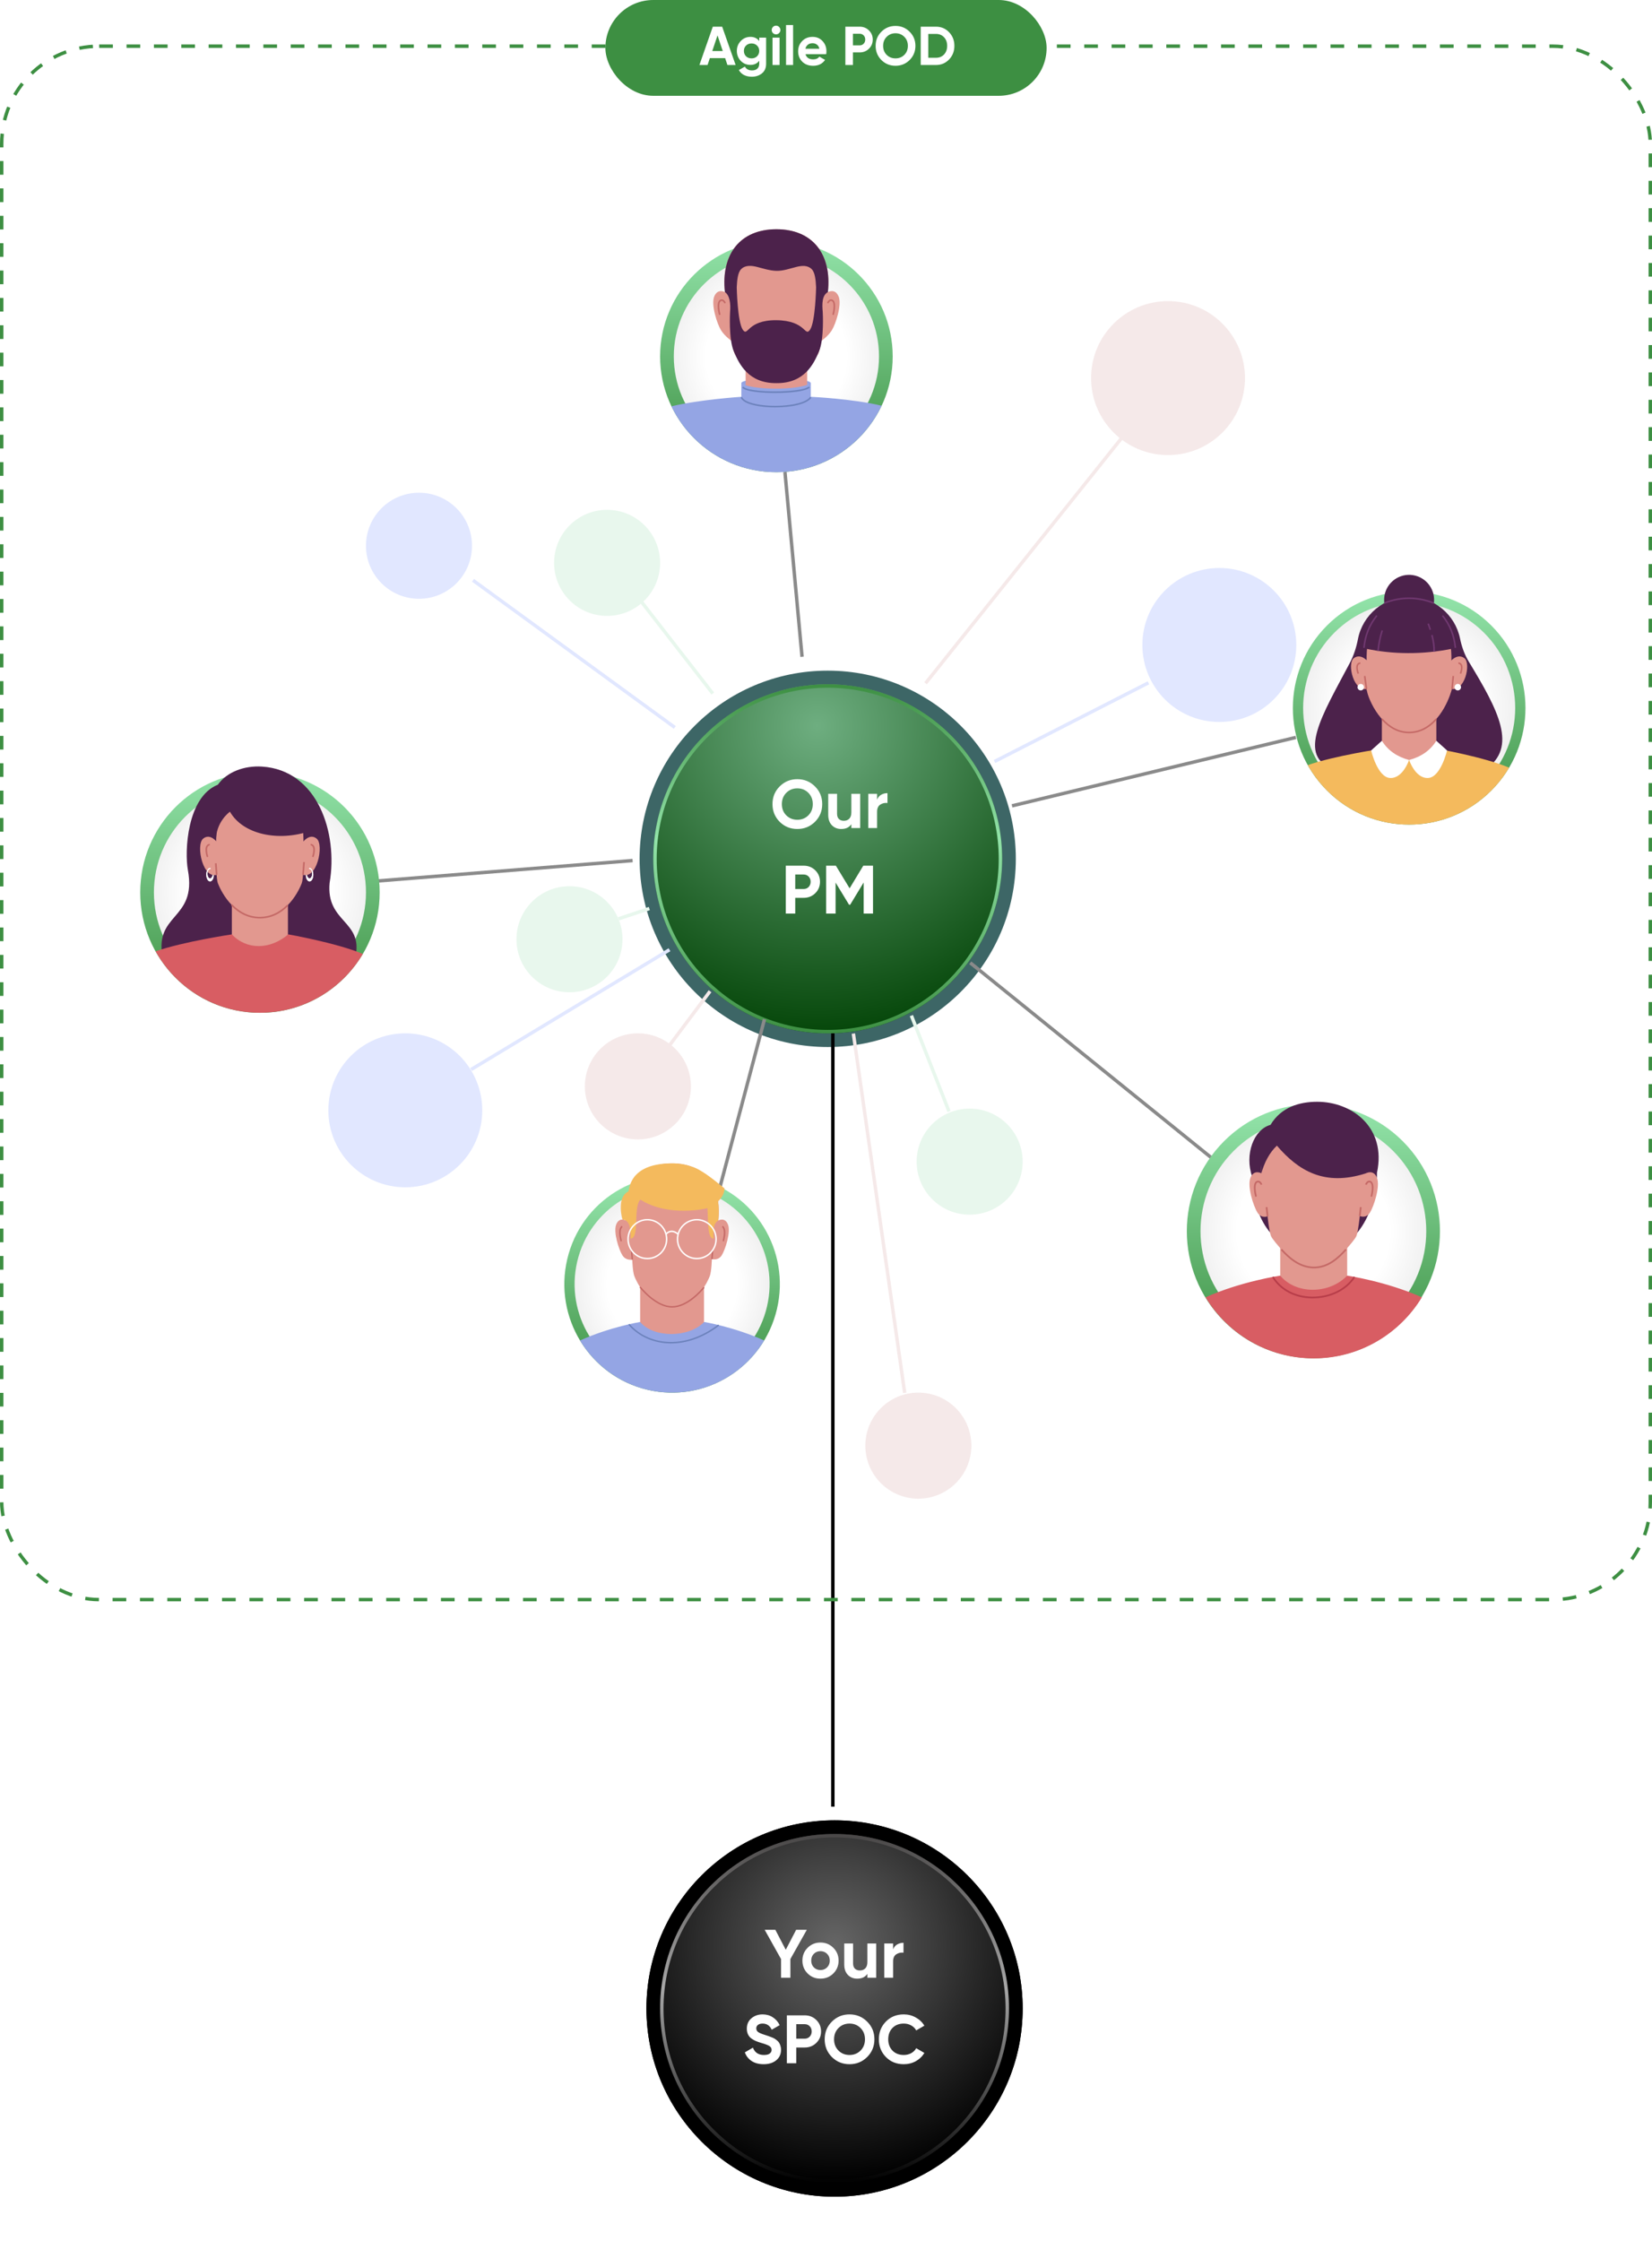 <svg width="483" height="655" viewBox="0 0 483 655" fill="none" xmlns="http://www.w3.org/2000/svg">
<g filter="url(#filter0_d_19_3)">
<circle cx="242" cy="247" r="55" fill="#3D6666"/>
</g>
<g filter="url(#filter1_d_19_3)">
<circle cx="242" cy="247" r="51" fill="url(#paint0_radial_19_3)"/>
<circle cx="242" cy="247" r="50.5" stroke="url(#paint1_linear_19_3)"/>
</g>
<circle cx="341.5" cy="110.5" r="22.5" fill="#BB6E6E" fill-opacity="0.15"/>
<circle cx="356.5" cy="188.5" r="22.5" fill="#E1E7FF"/>
<circle cx="283.5" cy="339.5" r="15.5" fill="#E8F7ED"/>
<circle cx="268.5" cy="422.5" r="15.5" fill="#BB6E6E" fill-opacity="0.15"/>
<circle cx="186.5" cy="317.5" r="15.5" fill="#BB6E6E" fill-opacity="0.15"/>
<circle cx="166.5" cy="274.5" r="15.5" fill="#68C98A" fill-opacity="0.15"/>
<circle cx="122.5" cy="159.5" r="15.5" fill="#E1E7FF"/>
<circle cx="177.5" cy="164.5" r="15.5" fill="#68C98A" fill-opacity="0.15"/>
<circle cx="118.5" cy="324.5" r="22.5" fill="#E1E7FF"/>
<path d="M238.275 240.18C236.862 241.58 235.142 242.28 233.115 242.28C231.089 242.28 229.369 241.58 227.955 240.18C226.555 238.767 225.855 237.04 225.855 235C225.855 232.96 226.555 231.24 227.955 229.84C229.369 228.427 231.089 227.72 233.115 227.72C235.142 227.72 236.862 228.427 238.275 229.84C239.689 231.24 240.395 232.96 240.395 235C240.395 237.04 239.689 238.767 238.275 240.18ZM229.895 238.3C230.762 239.153 231.835 239.58 233.115 239.58C234.395 239.58 235.469 239.153 236.335 238.3C237.202 237.433 237.635 236.333 237.635 235C237.635 233.667 237.202 232.567 236.335 231.7C235.469 230.833 234.395 230.4 233.115 230.4C231.835 230.4 230.762 230.833 229.895 231.7C229.029 232.567 228.595 233.667 228.595 235C228.595 236.333 229.029 237.433 229.895 238.3ZM248.913 232H251.493V242H248.913V240.88C248.286 241.813 247.293 242.28 245.933 242.28C244.839 242.28 243.933 241.913 243.213 241.18C242.506 240.447 242.153 239.433 242.153 238.14V232H244.733V237.82C244.733 238.487 244.913 239 245.273 239.36C245.633 239.707 246.113 239.88 246.713 239.88C247.379 239.88 247.913 239.673 248.313 239.26C248.713 238.847 248.913 238.227 248.913 237.4V232ZM256.436 233.72C256.676 233.08 257.069 232.6 257.616 232.28C258.176 231.96 258.796 231.8 259.476 231.8V234.68C258.689 234.587 257.982 234.747 257.356 235.16C256.742 235.573 256.436 236.26 256.436 237.22V242H253.856V232H256.436V233.72ZM234.967 253C236.314 253 237.447 253.453 238.367 254.36C239.287 255.267 239.747 256.38 239.747 257.7C239.747 259.02 239.287 260.133 238.367 261.04C237.447 261.947 236.314 262.4 234.967 262.4H232.507V267H229.747V253H234.967ZM234.967 259.82C235.554 259.82 236.041 259.62 236.427 259.22C236.814 258.807 237.007 258.3 237.007 257.7C237.007 257.087 236.814 256.58 236.427 256.18C236.041 255.78 235.554 255.58 234.967 255.58H232.507V259.82H234.967ZM255.244 253V267H252.504V257.92L248.564 264.42H248.244L244.304 257.94V267H241.544V253H244.384L248.404 259.62L252.404 253H255.244Z" fill="white"/>
<g filter="url(#filter2_d_19_3)">
<circle cx="244" cy="583" r="55" fill="black"/>
<circle cx="244" cy="583" r="54.5" stroke="black"/>
</g>
<g filter="url(#filter3_d_19_3)">
<circle cx="244" cy="583" r="51" fill="url(#paint2_radial_19_3)"/>
<circle cx="244" cy="583" r="50.5" stroke="url(#paint3_linear_19_3)"/>
</g>
<path d="M235.892 564L231.092 572.54V578H228.352V572.54L223.572 564H226.692L229.732 569.84L232.772 564H235.892ZM243.641 576.76C242.615 577.773 241.361 578.28 239.881 578.28C238.401 578.28 237.148 577.773 236.121 576.76C235.108 575.733 234.601 574.48 234.601 573C234.601 571.52 235.108 570.273 236.121 569.26C237.148 568.233 238.401 567.72 239.881 567.72C241.361 567.72 242.615 568.233 243.641 569.26C244.668 570.273 245.181 571.52 245.181 573C245.181 574.48 244.668 575.733 243.641 576.76ZM237.941 574.98C238.461 575.5 239.108 575.76 239.881 575.76C240.655 575.76 241.301 575.5 241.821 574.98C242.341 574.46 242.601 573.8 242.601 573C242.601 572.2 242.341 571.54 241.821 571.02C241.301 570.5 240.655 570.24 239.881 570.24C239.108 570.24 238.461 570.5 237.941 571.02C237.435 571.54 237.181 572.2 237.181 573C237.181 573.8 237.435 574.46 237.941 574.98ZM253.596 568H256.176V578H253.596V576.88C252.97 577.813 251.976 578.28 250.616 578.28C249.523 578.28 248.616 577.913 247.896 577.18C247.19 576.447 246.836 575.433 246.836 574.14V568H249.416V573.82C249.416 574.487 249.596 575 249.956 575.36C250.316 575.707 250.796 575.88 251.396 575.88C252.063 575.88 252.596 575.673 252.996 575.26C253.396 574.847 253.596 574.227 253.596 573.4V568ZM261.119 569.72C261.359 569.08 261.753 568.6 262.299 568.28C262.859 567.96 263.479 567.8 264.159 567.8V570.68C263.373 570.587 262.666 570.747 262.039 571.16C261.426 571.573 261.119 572.26 261.119 573.22V578H258.539V568H261.119V569.72ZM223.273 603.28C221.887 603.28 220.72 602.973 219.773 602.36C218.827 601.733 218.16 600.887 217.773 599.82L220.133 598.44C220.68 599.867 221.753 600.58 223.353 600.58C224.127 600.58 224.693 600.44 225.053 600.16C225.413 599.88 225.593 599.527 225.593 599.1C225.593 598.607 225.373 598.227 224.933 597.96C224.493 597.68 223.707 597.38 222.573 597.06C221.947 596.873 221.413 596.687 220.973 596.5C220.547 596.313 220.113 596.067 219.673 595.76C219.247 595.44 218.92 595.04 218.693 594.56C218.467 594.08 218.353 593.52 218.353 592.88C218.353 591.613 218.8 590.607 219.693 589.86C220.6 589.1 221.687 588.72 222.953 588.72C224.087 588.72 225.08 589 225.933 589.56C226.8 590.107 227.473 590.873 227.953 591.86L225.633 593.2C225.073 592 224.18 591.4 222.953 591.4C222.38 591.4 221.927 591.533 221.593 591.8C221.273 592.053 221.113 592.387 221.113 592.8C221.113 593.24 221.293 593.6 221.653 593.88C222.027 594.147 222.733 594.44 223.773 594.76C224.2 594.893 224.52 595 224.733 595.08C224.96 595.147 225.26 595.26 225.633 595.42C226.02 595.567 226.313 595.707 226.513 595.84C226.727 595.973 226.967 596.153 227.233 596.38C227.5 596.607 227.7 596.84 227.833 597.08C227.98 597.32 228.1 597.613 228.193 597.96C228.3 598.293 228.353 598.66 228.353 599.06C228.353 600.353 227.88 601.38 226.933 602.14C226 602.9 224.78 603.28 223.273 603.28ZM235.276 589C236.623 589 237.756 589.453 238.676 590.36C239.596 591.267 240.056 592.38 240.056 593.7C240.056 595.02 239.596 596.133 238.676 597.04C237.756 597.947 236.623 598.4 235.276 598.4H232.816V603H230.056V589H235.276ZM235.276 595.82C235.863 595.82 236.349 595.62 236.736 595.22C237.123 594.807 237.316 594.3 237.316 593.7C237.316 593.087 237.123 592.58 236.736 592.18C236.349 591.78 235.863 591.58 235.276 591.58H232.816V595.82H235.276ZM253.535 601.18C252.122 602.58 250.402 603.28 248.375 603.28C246.348 603.28 244.628 602.58 243.215 601.18C241.815 599.767 241.115 598.04 241.115 596C241.115 593.96 241.815 592.24 243.215 590.84C244.628 589.427 246.348 588.72 248.375 588.72C250.402 588.72 252.122 589.427 253.535 590.84C254.948 592.24 255.655 593.96 255.655 596C255.655 598.04 254.948 599.767 253.535 601.18ZM245.155 599.3C246.022 600.153 247.095 600.58 248.375 600.58C249.655 600.58 250.728 600.153 251.595 599.3C252.462 598.433 252.895 597.333 252.895 596C252.895 594.667 252.462 593.567 251.595 592.7C250.728 591.833 249.655 591.4 248.375 591.4C247.095 591.4 246.022 591.833 245.155 592.7C244.288 593.567 243.855 594.667 243.855 596C243.855 597.333 244.288 598.433 245.155 599.3ZM264.235 603.28C262.128 603.28 260.388 602.58 259.015 601.18C257.642 599.78 256.955 598.053 256.955 596C256.955 593.933 257.642 592.207 259.015 590.82C260.388 589.42 262.128 588.72 264.235 588.72C265.502 588.72 266.668 589.02 267.735 589.62C268.815 590.207 269.655 591.007 270.255 592.02L267.875 593.4C267.528 592.773 267.035 592.287 266.395 591.94C265.755 591.58 265.035 591.4 264.235 591.4C262.875 591.4 261.775 591.827 260.935 592.68C260.108 593.533 259.695 594.64 259.695 596C259.695 597.347 260.108 598.447 260.935 599.3C261.775 600.153 262.875 600.58 264.235 600.58C265.035 600.58 265.755 600.407 266.395 600.06C267.048 599.7 267.542 599.213 267.875 598.6L270.255 599.98C269.655 600.993 268.822 601.8 267.755 602.4C266.688 602.987 265.515 603.28 264.235 603.28Z" fill="white"/>
<line x1="270.61" y1="199.688" x2="330.61" y2="124.688" stroke="#F5E9E9"/>
<line x1="290.772" y1="222.555" x2="335.772" y2="199.555" stroke="#E1E7FF"/>
<line x1="266.465" y1="296.817" x2="277.465" y2="324.817" stroke="#E8F7ED"/>
<line x1="264.505" y1="407.071" x2="249.505" y2="302.071" stroke="#F5E9E9"/>
<line x1="195.6" y1="305.7" x2="207.6" y2="289.7" stroke="#F5E9E9"/>
<line x1="137.742" y1="312.572" x2="195.742" y2="277.572" stroke="#E1E7FF"/>
<line x1="180.842" y1="268.526" x2="189.842" y2="265.526" stroke="#E8F7ED"/>
<line x1="187.395" y1="175.693" x2="208.395" y2="202.693" stroke="#E8F7ED"/>
<line x1="138.294" y1="169.596" x2="197.294" y2="212.596" stroke="#E1E7FF"/>
<line x1="356.686" y1="340.389" x2="283.686" y2="281.389" stroke="#8A8A8A"/>
<line x1="295.883" y1="235.514" x2="378.883" y2="215.514" stroke="#8A8A8A"/>
<line x1="210.517" y1="346.872" x2="223.517" y2="297.872" stroke="#8A8A8A"/>
<line x1="109.96" y1="257.502" x2="184.96" y2="251.502" stroke="#8A8A8A"/>
<line x1="229.498" y1="137.954" x2="234.498" y2="191.954" stroke="#8A8A8A"/>
<g clip-path="url(#clip0_19_3)">
<path d="M359.248 334.979C372.918 321.258 395.081 321.258 408.751 334.978C422.421 348.699 422.421 370.945 408.751 384.665C395.081 398.386 372.918 398.385 359.248 384.665C345.579 370.944 345.579 348.699 359.248 334.979Z" fill="url(#paint4_radial_19_3)" stroke="url(#paint5_linear_19_3)" stroke-width="4"/>
<path d="M393.877 354.973H374.303V377.167H393.877V354.973Z" fill="#E2988F"/>
<path d="M415.711 379.15C405.264 374.473 393.877 372.816 393.877 372.816C388.653 378.285 378.916 378.358 374.303 372.816C374.303 372.816 362.915 374.473 352.469 379.15C358.965 389.848 370.697 397 384.093 397C397.489 397 409.222 389.855 415.717 379.15H415.711Z" fill="#D85D63"/>
<path d="M383.815 379.463C383.756 379.463 383.689 379.463 383.63 379.463C378.572 379.41 374.31 377.174 371.924 373.322L372.348 373.056C374.635 376.755 378.751 378.904 383.636 378.957C383.696 378.957 383.756 378.957 383.815 378.957C388.853 378.957 393.433 376.702 395.8 373.049L396.217 373.322C393.758 377.114 389.019 379.456 383.815 379.456V379.463Z" fill="#B73D49"/>
<path d="M402.599 342.738C402.599 352.997 396.985 366.323 384.563 366.07C371.2 366.07 366.123 354.241 366.123 343.982C363.783 337.315 366.594 330.077 371.465 328.746C374.508 323.643 379.797 322 385.113 322C395.334 322 405.423 329.545 402.593 342.738H402.599Z" fill="#4C224B"/>
<path d="M402.573 344.168C401.533 341.673 399.405 342.897 399.405 342.897C399.849 333.111 394.878 326.318 384.093 326.318C373.309 326.318 368.397 334.468 368.782 342.897C368.782 342.897 366.654 341.673 365.613 344.168C364.572 346.663 366.475 352.524 367.648 354.387C368.828 356.25 370.604 355.465 370.604 355.465C370.604 355.465 371.042 359.75 371.585 361.2C372.129 362.65 378.28 369.337 380.09 370.355C382.463 371.758 385.956 371.758 388.09 370.355C389.9 369.33 396.051 362.65 396.595 361.2C397.138 359.75 397.562 355.385 397.562 355.385C397.562 355.385 399.352 356.25 400.532 354.387C401.705 352.524 403.607 346.67 402.567 344.168H402.573Z" fill="#E2988F"/>
<path d="M384.179 370.687C379.785 370.687 376.53 367.634 374.469 365.332L374.84 364.999C376.842 367.228 379.984 370.188 384.179 370.188C388.143 370.188 391.033 367.567 393.34 364.999L393.711 365.332C391.332 367.98 388.342 370.687 384.186 370.687H384.179Z" fill="#C46966"/>
<path d="M370.553 352.761L370.059 352.816L370.358 355.494L370.852 355.438L370.553 352.761Z" fill="#C46966"/>
<path d="M397.598 352.766L397.326 355.366L397.821 355.418L398.092 352.818L397.598 352.766Z" fill="#C46966"/>
<path d="M366.991 349.79C366.892 349.424 366.043 346.164 367.216 345.266C367.607 345.013 367.926 345.033 368.131 345.099C368.728 345.292 369.026 346.038 369.059 346.124L368.595 346.304C368.529 346.137 368.29 345.678 367.972 345.578C367.826 345.532 367.674 345.565 367.501 345.678C366.832 346.191 367.124 348.393 367.468 349.663L366.991 349.796V349.79Z" fill="#C46966"/>
<path d="M401.187 349.79L400.71 349.657C401.055 348.393 401.346 346.184 400.664 345.665C400.504 345.565 400.352 345.532 400.206 345.579C399.888 345.678 399.649 346.137 399.583 346.304L399.119 346.124C399.152 346.038 399.451 345.299 400.047 345.1C400.246 345.033 400.571 345.006 400.942 345.253C402.128 346.157 401.28 349.417 401.181 349.783L401.187 349.79Z" fill="#C46966"/>
<path d="M368.781 342.897C369.703 339.704 371.114 336.923 373.328 334.82C379.552 342.099 387.222 346.843 399.405 342.897L400.346 339.797C400.346 339.797 398.874 333.224 398.874 332.984C398.874 332.745 394.056 328.241 394.056 328.241L387.785 325.659H381.329L376.185 327.116L371.645 330.968L368.781 336.743V342.897Z" fill="#4C224B"/>
</g>
<g clip-path="url(#clip1_19_3)">
<path d="M389.019 183.895C401.712 171.175 422.291 171.176 434.983 183.896C447.676 196.616 447.676 217.239 434.983 229.959C422.291 242.679 401.712 242.679 389.019 229.959C376.327 217.239 376.327 196.615 389.019 183.895Z" fill="url(#paint6_radial_19_3)" stroke="url(#paint7_linear_19_3)" stroke-width="3"/>
<path d="M434.244 224.916C443.843 218.39 438.118 207.684 429.42 193.345C428.165 191.276 427.361 188.974 426.874 186.6C425.454 179.653 419.321 174.422 411.969 174.422C404.617 174.422 398.38 179.733 397.028 186.771C396.559 189.218 395.785 191.599 394.622 193.803C386.624 208.965 378.797 221.186 390.224 224.922H434.25L434.244 224.916Z" fill="#4C224B"/>
<path d="M419.949 202.44H404.021V222.804H419.949V202.44Z" fill="#E2988F"/>
<path d="M441.219 224.348C433.721 221.192 420.046 218.812 420.046 218.812C414.796 223.243 408.157 223.213 404.027 218.812C404.027 218.812 390.176 220.869 382.361 223.609C387.947 233.553 398.362 240.408 410.429 240.958C410.971 240.976 411.507 240.994 412.055 240.994C424.462 240.976 435.304 234.298 441.225 224.342L441.219 224.348Z" fill="#F4BA5D"/>
<path d="M404.022 216.498L400.885 219.318C400.885 219.318 402.718 227.229 406.458 227.375C410.198 227.522 411.97 222.114 411.97 222.114C408.395 221.155 405.751 219.281 404.028 216.492L404.022 216.498Z" fill="white"/>
<path d="M419.943 216.498L423.08 219.318C423.08 219.318 421.246 227.229 417.507 227.375C413.767 227.522 411.994 222.114 411.994 222.114C415.57 221.155 418.213 219.281 419.937 216.492L419.943 216.498Z" fill="white"/>
<path d="M419.2 176.501C419.847 172.508 417.141 168.745 413.157 168.097C409.172 167.449 405.418 170.161 404.771 174.154C404.124 178.147 406.83 181.91 410.814 182.558C414.799 183.206 418.553 180.494 419.2 176.501Z" fill="#4C224B"/>
<path d="M411.964 177.785C401.694 177.797 399.361 185.501 399.574 193.259C399.574 198.851 399.179 200.664 399.696 202.049C399.983 204.021 403.978 214.075 411.957 214.075C419.937 214.075 423.591 204.552 424.298 202.049C424.816 200.664 424.347 198.851 424.347 193.259C424.56 185.501 422.227 177.797 411.957 177.785H411.964Z" fill="#E2988F"/>
<path d="M411.965 214.3C408.974 214.3 406.245 212.945 403.852 210.272L404.193 209.966C406.495 212.536 409.114 213.842 411.965 213.842C414.815 213.842 417.514 212.542 419.78 209.979L420.121 210.284C417.763 212.951 415.022 214.3 411.965 214.3Z" fill="#C46966"/>
<path d="M400.026 193.442C400.026 193.442 397.961 190.775 395.841 192.338C393.722 193.9 395.787 202.757 400.026 201.201C404.265 199.638 400.026 193.449 400.026 193.449V193.442Z" fill="#E2988F"/>
<path d="M423.939 193.442C423.939 193.442 426.004 190.775 428.123 192.338C430.243 193.9 428.178 202.757 423.939 201.201C419.699 199.638 423.939 193.449 423.939 193.449V193.442Z" fill="#E2988F"/>
<path d="M399.228 197.539L398.775 197.602L399.305 201.411L399.758 201.348L399.228 197.539Z" fill="#C46966"/>
<path d="M424.664 197.544L424.311 201.355L424.765 201.397L425.119 197.586L424.664 197.544Z" fill="#C46966"/>
<path d="M396.9 196.934C396.431 195.567 396.407 194.584 396.827 194.029C397.187 193.552 397.723 193.583 397.741 193.583L397.717 194.041C397.717 194.041 397.394 194.035 397.181 194.315C396.961 194.615 396.809 195.28 397.327 196.788L396.894 196.934H396.9Z" fill="#C46966"/>
<path d="M427.235 196.934L426.803 196.787C427.321 195.274 427.162 194.602 426.943 194.309C426.736 194.034 426.419 194.041 426.413 194.041L426.389 193.583C426.389 193.583 426.949 193.558 427.302 194.028C427.723 194.584 427.698 195.56 427.229 196.934H427.235Z" fill="#C46966"/>
<path d="M427.162 200.834C427.162 201.359 426.735 201.78 426.218 201.78C425.7 201.78 425.273 201.353 425.273 200.834C425.273 200.315 425.7 199.888 426.218 199.888C426.735 199.888 427.162 200.315 427.162 200.834Z" fill="white"/>
<path d="M398.789 200.834C398.789 201.359 398.362 201.78 397.844 201.78C397.327 201.78 396.9 201.353 396.9 200.834C396.9 200.315 397.327 199.888 397.844 199.888C398.362 199.888 398.789 200.315 398.789 200.834Z" fill="white"/>
<path d="M399.07 189.536C407.214 191.263 415.796 191.392 424.902 189.536C424.902 189.536 425.073 176.937 412.33 176.516C399.588 176.101 399.07 189.536 399.07 189.536Z" fill="#4C224B"/>
<path d="M419.108 176.467C414.364 174.611 409.558 174.611 404.813 176.467L404.648 176.039C409.503 174.135 414.425 174.135 419.279 176.039L419.115 176.467H419.108Z" fill="#703870"/>
<path d="M425.286 189.365C424.945 185.794 423.696 182.669 421.57 180.068L421.924 179.775C424.104 182.449 425.389 185.66 425.737 189.322L425.28 189.365H425.286Z" fill="#703870"/>
<path d="M399.015 189.365L398.559 189.322C398.906 185.66 400.191 182.449 402.372 179.775L402.725 180.068C400.599 182.669 399.35 185.8 399.009 189.365H399.015Z" fill="#703870"/>
<path d="M403.15 190.244L402.693 190.207C402.858 188.205 403.266 186.173 403.912 184.17L404.344 184.311C403.711 186.276 403.302 188.272 403.144 190.244H403.15Z" fill="#703870"/>
<path d="M419.524 190.445L419.067 190.427C419.116 189.072 418.897 187.467 418.428 185.641L418.872 185.525C419.354 187.387 419.579 189.041 419.53 190.439L419.524 190.445Z" fill="#703870"/>
<path d="M417.977 184.121C417.642 183.071 417.35 182.376 417.35 182.369L417.77 182.192C417.77 182.192 418.068 182.913 418.409 183.981L417.977 184.121Z" fill="#703870"/>
</g>
<g clip-path="url(#clip2_19_3)">
<path d="M167.303 368.362C171.112 352.12 187.277 342.074 203.394 345.903C219.512 349.731 229.508 365.991 225.699 382.233C221.89 398.475 205.725 408.52 189.608 404.692C173.49 400.863 163.494 384.604 167.303 368.362Z" fill="url(#paint8_radial_19_3)" stroke="url(#paint9_linear_19_3)" stroke-width="3"/>
<path d="M205.833 371.123H187.16V390.07H205.833V371.123Z" fill="#E2988F"/>
<path d="M212.819 357.822C211.9 355.607 210.02 356.697 210.02 356.697C211.11 346.639 206.025 340 196.5 340C186.974 340 181.889 346.639 182.973 356.697C182.973 356.697 181.094 355.613 180.174 357.822C179.254 360.037 180.936 365.222 181.974 366.875C183.012 368.522 184.852 368.136 184.852 368.136C184.852 368.136 184.971 371.623 185.45 372.912C185.93 374.201 189.271 381.954 196.494 381.954C203.717 381.954 207.058 374.201 207.537 372.912C208.017 371.623 208.136 367.994 208.136 367.994C208.136 367.994 209.975 368.528 211.014 366.875C212.052 365.228 213.734 360.037 212.814 357.822H212.819Z" fill="#E2988F"/>
<path d="M196.5 382.158C191.957 382.158 187.759 377.251 186.963 376.269L187.29 376.002C188.063 376.962 192.149 381.732 196.5 381.732C200.851 381.732 204.914 377.03 205.676 376.087L206.003 376.354C205.218 377.325 201.076 382.158 196.5 382.158Z" fill="#C46966"/>
<path d="M184.889 365.439L184.467 365.468L184.645 368.148L185.067 368.12L184.889 365.439Z" fill="#C46966"/>
<path d="M208.142 365.439L207.941 367.975L208.363 368.009L208.564 365.473L208.142 365.439Z" fill="#C46966"/>
<path d="M181.427 362.814C180.818 360.452 180.914 359.003 181.726 358.248L182.014 358.56C181.337 359.191 181.275 360.543 181.839 362.706L181.427 362.814Z" fill="#C46966"/>
<path d="M211.669 362.814L211.257 362.706C211.816 360.543 211.759 359.185 211.082 358.56L211.37 358.248C212.188 359.003 212.284 360.452 211.669 362.814Z" fill="#C46966"/>
<path d="M211.849 347.338C208.322 344.47 204.801 341.613 202.075 340.914C200.438 340.318 198.576 340 196.5 340C190.021 340 184.609 342.005 183.774 348.19C180.823 349.445 181.365 354.289 181.991 356.431C181.991 356.431 182.493 356.419 182.973 356.697C184.231 357.521 184.519 359.764 184.322 361.985C187.149 362.002 185.01 352.818 187.228 350.592C195.625 355.914 206.826 353.108 206.826 353.108C207.143 356.573 206.68 361.991 208.666 361.985C208.469 359.861 208.463 357.538 210.015 356.697C210.229 354.681 210.195 352.807 209.936 351.098C210.918 350.172 211.77 348.922 211.843 347.338H211.849Z" fill="#F4BA5D"/>
<path d="M189.27 368.039C186.042 368.039 183.418 365.398 183.418 362.15C183.418 358.901 186.042 356.26 189.27 356.26C192.498 356.26 195.122 358.901 195.122 362.15C195.122 365.398 192.498 368.039 189.27 368.039ZM189.27 356.681C186.273 356.681 183.841 359.134 183.841 362.144C183.841 365.154 186.279 367.608 189.27 367.608C192.261 367.608 194.699 365.154 194.699 362.144C194.699 359.134 192.261 356.681 189.27 356.681Z" fill="white"/>
<path d="M203.727 368.039C200.499 368.039 197.875 365.398 197.875 362.15C197.875 358.901 200.499 356.26 203.727 356.26C206.955 356.26 209.579 358.901 209.579 362.15C209.579 365.398 206.955 368.039 203.727 368.039ZM203.727 356.681C200.73 356.681 198.298 359.134 198.298 362.144C198.298 365.154 200.736 367.608 203.727 367.608C206.718 367.608 209.156 365.154 209.156 362.144C209.156 359.134 206.718 356.681 203.727 356.681Z" fill="white"/>
<path d="M198.118 360.872C197.52 360.315 196.831 360.037 196.182 360.1C195.663 360.151 195.223 360.406 194.901 360.844L194.562 360.588C194.952 360.06 195.511 359.736 196.143 359.674C196.91 359.6 197.717 359.912 198.405 360.554L198.118 360.866V360.872Z" fill="white"/>
<path d="M223.423 391.762C214.53 387.77 205.862 386.355 205.862 386.355C201.415 391.024 191.099 391.092 187.166 386.355C187.166 386.355 178.476 387.77 169.582 391.762C175.112 400.895 185.101 407 196.505 407C207.91 407 217.899 400.9 223.429 391.762H223.423Z" fill="#94A5E4"/>
<path d="M196.201 392.631C191.044 392.631 186.569 390.496 183.719 387.167L184.04 386.889C189.187 392.898 199.762 394.897 210.01 387.094L210.264 387.434C205.462 391.092 200.586 392.631 196.201 392.631Z" fill="#6C82BC"/>
</g>
<g clip-path="url(#clip3_19_3)">
<path d="M227 72.334C244.682 72.334 259 86.595 259 104.167C259 121.738 244.682 136 227 136C209.318 136 195 121.738 195 104.167C195 86.595 209.318 72.334 227 72.334Z" fill="url(#paint10_radial_19_3)" stroke="url(#paint11_linear_19_3)" stroke-width="4"/>
<path d="M226.896 113.398C232.5 113.398 237.043 112.758 237.043 111.968C237.043 111.178 232.5 110.537 226.896 110.537C221.291 110.537 216.748 111.178 216.748 111.968C216.748 112.758 221.291 113.398 226.896 113.398Z" fill="#94A5E4"/>
<path d="M235.989 99.712H218.002V119.932H235.989V99.712Z" fill="#E2988F"/>
<path d="M245.163 86.608C244.14 84.171 242.051 85.371 242.051 85.371C243.257 74.304 237.605 67 227 67C216.396 67 210.743 74.304 211.949 85.371C211.949 85.371 209.86 84.177 208.837 86.608C207.813 89.038 209.683 94.748 210.841 96.566C211.998 98.378 214.044 99.754 214.044 99.754C214.044 99.754 214.178 101.791 214.715 103.209C215.251 104.627 221.299 111.137 223.077 112.131C225.41 113.495 228.846 113.495 230.941 112.131C232.72 111.137 238.768 104.621 239.304 103.209C239.84 101.791 239.974 99.754 239.974 99.754C239.974 99.754 242.02 98.385 243.178 96.566C244.335 94.754 246.199 89.044 245.182 86.608H245.163Z" fill="#E2988F"/>
<path d="M210.213 92.075C210.115 91.718 209.281 88.547 210.426 87.687C210.804 87.444 211.114 87.469 211.309 87.529C211.9 87.723 212.198 88.481 212.217 88.517L211.79 88.681C211.723 88.517 211.492 88.063 211.169 87.966C211.023 87.917 210.864 87.947 210.694 88.063C210.03 88.566 210.316 90.723 210.657 91.96L210.219 92.081L210.213 92.075Z" fill="#C46966"/>
<path d="M243.787 92.075L243.348 91.954C243.592 91.063 244.061 88.62 243.3 88.044C243.141 87.941 242.983 87.911 242.837 87.96C242.52 88.062 242.282 88.511 242.215 88.675L241.789 88.511C241.801 88.481 242.1 87.717 242.697 87.523C242.892 87.462 243.202 87.432 243.562 87.668C244.719 88.541 243.89 91.711 243.793 92.069L243.787 92.075Z" fill="#C46966"/>
<path d="M227 67C216.396 67 210.743 74.304 211.949 85.371C213.35 86.28 213.673 88.747 213.454 91.19C213.454 91.19 212.985 98.966 214.526 102.639C216.061 106.306 218.741 112.04 227 111.974C235.26 112.046 237.94 106.312 239.475 102.639C241.01 98.972 240.547 91.19 240.547 91.19C240.327 88.856 240.321 86.293 242.051 85.371C243.257 74.304 237.605 67 227 67ZM238.604 84.001C238.604 84.001 238.397 94.154 236.825 96.378C235.248 98.603 235.741 93.669 227.006 93.584C218.272 93.499 218.759 98.603 217.182 96.378C215.61 94.16 215.403 84.044 215.403 84.001C215.507 81.759 215.726 79.613 216.694 78.656C217.949 77.413 219.782 77.613 221.348 78.013C223.175 78.48 225.063 79.104 226.994 79.153C229.035 79.207 230.978 78.462 232.933 77.989C234.456 77.625 236.106 77.462 237.312 78.656C238.281 79.619 238.5 81.759 238.604 84.007V84.001Z" fill="#4C224B"/>
<path d="M257.765 118.574C249.244 116.519 237.037 115.968 237.037 115.968C230.739 120.95 222.315 121.017 216.742 115.968C216.742 115.968 204.761 116.744 196.307 118.744C201.776 130.133 213.465 138 226.993 138C240.594 138 252.32 130.054 257.759 118.574H257.765Z" fill="#94A5E4"/>
<path d="M216.748 111.968V117.029C223.948 122.314 230.721 122.387 237.043 117.029V111.968C233.462 114.277 219.044 113.962 216.748 111.968Z" fill="#94A5E4"/>
<path d="M226.652 119.071C225.666 119.071 224.685 119.029 223.735 118.944C221.853 118.78 217.382 118.18 216.535 116.186L216.955 116.01C217.473 117.235 220.025 118.162 223.777 118.489C228.979 118.944 235.454 118.113 236.849 115.974L237.232 116.222C235.99 118.132 231.312 119.065 226.652 119.065V119.071Z" fill="#6C82BC"/>
<path d="M226.689 114.859C224.843 114.859 223.047 114.774 221.579 114.616C218.996 114.343 217.455 113.895 216.992 113.277L217.358 113.004C217.528 113.234 218.296 113.81 221.627 114.162C226.914 114.719 234.961 114.271 236.459 112.968L236.758 113.307C235.503 114.398 230.965 114.853 226.683 114.853L226.689 114.859Z" fill="#6C82BC"/>
</g>
<g clip-path="url(#clip4_19_3)">
<path d="M76 227.626C94.215 227.626 109 242.474 109 260.813C109 279.152 94.215 294 76 294C57.785 294 43 279.152 43 260.813C43 242.474 57.785 227.626 76 227.626Z" fill="url(#paint12_radial_19_3)" stroke="url(#paint13_linear_19_3)" stroke-width="4"/>
<path d="M96.379 257.989C98.856 243.503 92.925 225.09 76.603 224.038C71.399 223.704 66.314 225.626 63.687 229.339C54.683 232.907 53.924 248.805 54.934 254.276C57.693 269.279 44.394 266.694 47.767 280.777L75.563 279.239H76.629L103.929 279.592C106.23 268.97 95.251 269.682 96.373 257.995L96.379 257.989Z" fill="#4C224B"/>
<path d="M84.184 256.18H67.787V277.209H84.184V256.18Z" fill="#E2988F"/>
<path d="M106.079 278.797C98.36 275.538 84.284 273.08 84.284 273.08C78.879 277.657 72.044 277.625 67.793 273.08C67.793 273.08 53.535 275.204 45.49 278.035C51.24 288.303 61.962 295.382 74.383 295.95C74.941 295.969 75.493 295.987 76.057 295.987C88.829 295.969 99.99 289.072 106.085 278.791L106.079 278.797Z" fill="#D85D63"/>
<path d="M90.496 253.639C89.888 253.639 89.393 254.528 89.393 255.618C89.393 256.709 89.888 257.598 90.496 257.598C91.104 257.598 91.6 256.709 91.6 255.618C91.6 254.528 91.104 253.639 90.496 253.639ZM90.496 256.728C90.076 256.728 89.737 256.116 89.737 255.366C89.737 254.616 90.076 254.005 90.496 254.005C90.916 254.005 91.255 254.616 91.255 255.366C91.255 256.116 90.916 256.728 90.496 256.728Z" fill="white"/>
<path d="M60.312 255.618C60.312 256.709 60.808 257.598 61.416 257.598C62.024 257.598 62.52 256.709 62.52 255.618C62.52 254.528 62.024 253.639 61.416 253.639C60.808 253.639 60.312 254.528 60.312 255.618ZM60.657 255.366C60.657 254.616 60.996 254.005 61.416 254.005C61.836 254.005 62.175 254.616 62.175 255.366C62.175 256.116 61.836 256.728 61.416 256.728C60.996 256.728 60.657 256.116 60.657 255.366Z" fill="white"/>
<path d="M75.97 230.713C65.398 230.725 62.997 238.681 63.217 246.693C63.217 252.467 63.179 256.728 63.712 258.153C64.245 259.577 67.951 268.169 75.964 268.188C83.977 268.175 87.683 259.583 88.216 258.153C88.749 256.722 88.717 252.467 88.717 246.693C88.937 238.681 86.535 230.725 75.964 230.713H75.97Z" fill="#E2988F"/>
<path d="M75.968 268.428C72.827 268.428 69.993 267.135 67.541 264.614L67.88 264.286C70.237 266.719 72.958 267.955 75.968 267.961C78.928 267.961 81.611 266.757 83.944 264.406L84.276 264.74C81.856 267.186 79.059 268.428 75.968 268.434V268.428Z" fill="#C46966"/>
<path d="M63.68 246.422C63.68 246.422 61.554 243.276 59.372 245.117C57.19 246.958 59.316 257.396 63.68 255.556C68.044 253.715 63.68 246.422 63.68 246.422Z" fill="#E2988F"/>
<path d="M88.297 246.422C88.297 246.422 90.423 243.276 92.605 245.117C94.787 246.958 92.661 257.396 88.297 255.556C83.933 253.715 88.297 246.422 88.297 246.422Z" fill="#E2988F"/>
<path d="M63.328 252.284L62.859 252.319L63.108 255.695L63.577 255.66L63.328 252.284Z" fill="#C46966"/>
<path d="M88.652 251.92L88.375 255.654L88.844 255.689L89.121 251.955L88.652 251.92Z" fill="#C46966"/>
<path d="M60.456 250.519C59.955 248.842 59.949 247.676 60.444 247.058C60.807 246.598 61.315 246.623 61.334 246.623L61.303 247.096C61.303 247.096 61.014 247.083 60.801 247.361C60.588 247.638 60.312 248.407 60.901 250.387L60.45 250.525L60.456 250.519Z" fill="#C46966"/>
<path d="M91.694 250.519L91.243 250.38C91.832 248.401 91.563 247.638 91.343 247.355C91.13 247.077 90.854 247.09 90.841 247.09L90.816 246.617C90.816 246.617 91.337 246.586 91.707 247.052C92.202 247.676 92.196 248.842 91.694 250.513V250.519Z" fill="#C46966"/>
<path d="M62.35 256.136C62.275 256.136 62.193 256.123 62.124 256.111C62.105 256.111 62.087 256.092 62.074 256.079C61.942 256.47 61.704 256.735 61.428 256.735C61.008 256.735 60.669 256.123 60.669 255.373C60.669 254.623 61.008 254.018 61.422 254.011C61.673 253.98 61.61 253.633 61.422 253.646C60.814 253.646 60.318 254.535 60.318 255.625C60.318 256.716 60.814 257.605 61.422 257.605C61.93 257.605 62.356 256.98 62.488 256.142C62.444 256.142 62.4 256.142 62.35 256.142V256.136Z" fill="white"/>
<path d="M90.502 253.639C90.314 253.633 90.252 253.98 90.502 254.005C90.922 254.005 91.255 254.616 91.255 255.366C91.255 256.117 90.916 256.728 90.496 256.728C90.264 256.728 90.057 256.533 89.919 256.23C89.882 256.262 89.844 256.293 89.8 256.325C89.706 256.381 89.612 256.438 89.512 256.495C89.694 257.144 90.064 257.598 90.496 257.598C91.104 257.598 91.6 256.709 91.6 255.619C91.6 254.528 91.111 253.646 90.496 253.639H90.502Z" fill="white"/>
<path d="M63.147 245.779C63.046 240.15 67.228 237.225 67.228 237.225C70.991 243.856 81.362 246.107 90.836 242.816C90.836 242.816 89.914 226.887 75.116 227.82C60.319 228.753 63.153 245.772 63.153 245.772L63.147 245.779Z" fill="#4C224B"/>
</g>
<line x1="243.5" y1="302" x2="243.5" y2="528" stroke="black"/>
<rect x="0.5" y="13.5" width="482" height="454" rx="28.5" stroke="#3D8F42" stroke-dasharray="4 4"/>
<rect x="177" width="129" height="28" rx="14" fill="#3D8F42"/>
<path d="M212.678 19L212.006 16.984H207.542L206.87 19H204.486L208.406 7.8H211.142L215.078 19H212.678ZM208.246 14.92H211.318L209.782 10.344L208.246 14.92ZM221.978 11H223.994V18.616C223.994 19.853 223.584 20.797 222.762 21.448C221.952 22.099 220.97 22.424 219.818 22.424C218.954 22.424 218.192 22.259 217.53 21.928C216.88 21.597 216.378 21.112 216.026 20.472L217.786 19.464C218.192 20.211 218.89 20.584 219.882 20.584C220.533 20.584 221.045 20.413 221.418 20.072C221.792 19.731 221.978 19.245 221.978 18.616V17.752C221.37 18.563 220.517 18.968 219.418 18.968C218.288 18.968 217.338 18.573 216.57 17.784C215.813 16.984 215.434 16.013 215.434 14.872C215.434 13.741 215.818 12.776 216.586 11.976C217.354 11.176 218.298 10.776 219.418 10.776C220.517 10.776 221.37 11.181 221.978 11.992V11ZM218.122 16.456C218.549 16.861 219.088 17.064 219.738 17.064C220.389 17.064 220.922 16.861 221.338 16.456C221.765 16.04 221.978 15.512 221.978 14.872C221.978 14.243 221.765 13.725 221.338 13.32C220.922 12.904 220.389 12.696 219.738 12.696C219.088 12.696 218.549 12.904 218.122 13.32C217.706 13.725 217.498 14.243 217.498 14.872C217.498 15.512 217.706 16.04 218.122 16.456ZM226.89 10.04C226.549 10.04 226.25 9.917 225.994 9.672C225.749 9.416 225.626 9.117 225.626 8.776C225.626 8.435 225.749 8.136 225.994 7.88C226.25 7.624 226.549 7.496 226.89 7.496C227.242 7.496 227.541 7.624 227.786 7.88C228.042 8.136 228.17 8.435 228.17 8.776C228.17 9.117 228.042 9.416 227.786 9.672C227.541 9.917 227.242 10.04 226.89 10.04ZM225.866 19V11H227.93V19H225.866ZM229.819 19V7.32H231.883V19H229.819ZM235.516 15.848C235.793 16.851 236.545 17.352 237.772 17.352C238.561 17.352 239.159 17.085 239.564 16.552L241.228 17.512C240.439 18.653 239.276 19.224 237.74 19.224C236.417 19.224 235.356 18.824 234.556 18.024C233.756 17.224 233.356 16.216 233.356 15C233.356 13.795 233.751 12.792 234.54 11.992C235.329 11.181 236.343 10.776 237.58 10.776C238.753 10.776 239.719 11.181 240.476 11.992C241.244 12.803 241.628 13.805 241.628 15C241.628 15.267 241.601 15.549 241.548 15.848H235.516ZM235.484 14.248H239.564C239.447 13.704 239.201 13.299 238.828 13.032C238.465 12.765 238.049 12.632 237.58 12.632C237.025 12.632 236.567 12.776 236.204 13.064C235.841 13.341 235.601 13.736 235.484 14.248ZM251.341 7.8C252.418 7.8 253.325 8.163 254.061 8.888C254.797 9.613 255.165 10.504 255.165 11.56C255.165 12.616 254.797 13.507 254.061 14.232C253.325 14.957 252.418 15.32 251.341 15.32H249.373V19H247.165V7.8H251.341ZM251.341 13.256C251.81 13.256 252.2 13.096 252.509 12.776C252.818 12.445 252.973 12.04 252.973 11.56C252.973 11.069 252.818 10.664 252.509 10.344C252.2 10.024 251.81 9.864 251.341 9.864H249.373V13.256H251.341ZM265.948 17.544C264.818 18.664 263.442 19.224 261.82 19.224C260.199 19.224 258.823 18.664 257.692 17.544C256.572 16.413 256.012 15.032 256.012 13.4C256.012 11.768 256.572 10.392 257.692 9.272C258.823 8.141 260.199 7.576 261.82 7.576C263.442 7.576 264.818 8.141 265.948 9.272C267.079 10.392 267.644 11.768 267.644 13.4C267.644 15.032 267.079 16.413 265.948 17.544ZM259.244 16.04C259.938 16.723 260.796 17.064 261.82 17.064C262.844 17.064 263.703 16.723 264.396 16.04C265.09 15.347 265.436 14.467 265.436 13.4C265.436 12.333 265.09 11.453 264.396 10.76C263.703 10.067 262.844 9.72 261.82 9.72C260.796 9.72 259.938 10.067 259.244 10.76C258.551 11.453 258.204 12.333 258.204 13.4C258.204 14.467 258.551 15.347 259.244 16.04ZM273.644 7.8C275.18 7.8 276.46 8.339 277.484 9.416C278.519 10.493 279.036 11.821 279.036 13.4C279.036 14.979 278.519 16.307 277.484 17.384C276.46 18.461 275.18 19 273.644 19H269.196V7.8H273.644ZM273.644 16.888C274.615 16.888 275.404 16.568 276.012 15.928C276.62 15.277 276.924 14.435 276.924 13.4C276.924 12.365 276.62 11.528 276.012 10.888C275.404 10.237 274.615 9.912 273.644 9.912H271.404V16.888H273.644Z" fill="white"/>
<defs>
<filter id="filter0_d_19_3" x="174" y="183" width="136" height="136" filterUnits="userSpaceOnUse" color-interpolation-filters="sRGB">
<feFlood flood-opacity="0" result="BackgroundImageFix"/>
<feColorMatrix in="SourceAlpha" type="matrix" values="0 0 0 0 0 0 0 0 0 0 0 0 0 0 0 0 0 0 127 0" result="hardAlpha"/>
<feOffset dy="4"/>
<feGaussianBlur stdDeviation="6.5"/>
<feComposite in2="hardAlpha" operator="out"/>
<feColorMatrix type="matrix" values="0 0 0 0 0.423 0 0 0 0 0.423 0 0 0 0 0.423 0 0 0 0.52 0"/>
<feBlend mode="normal" in2="BackgroundImageFix" result="effect1_dropShadow_19_3"/>
<feBlend mode="normal" in="SourceGraphic" in2="effect1_dropShadow_19_3" result="shape"/>
</filter>
<filter id="filter1_d_19_3" x="178" y="187" width="128" height="128" filterUnits="userSpaceOnUse" color-interpolation-filters="sRGB">
<feFlood flood-opacity="0" result="BackgroundImageFix"/>
<feColorMatrix in="SourceAlpha" type="matrix" values="0 0 0 0 0 0 0 0 0 0 0 0 0 0 0 0 0 0 127 0" result="hardAlpha"/>
<feOffset dy="4"/>
<feGaussianBlur stdDeviation="6.5"/>
<feComposite in2="hardAlpha" operator="out"/>
<feColorMatrix type="matrix" values="0 0 0 0 0.423 0 0 0 0 0.423 0 0 0 0 0.423 0 0 0 0.52 0"/>
<feBlend mode="normal" in2="BackgroundImageFix" result="effect1_dropShadow_19_3"/>
<feBlend mode="normal" in="SourceGraphic" in2="effect1_dropShadow_19_3" result="shape"/>
</filter>
<filter id="filter2_d_19_3" x="176" y="519" width="136" height="136" filterUnits="userSpaceOnUse" color-interpolation-filters="sRGB">
<feFlood flood-opacity="0" result="BackgroundImageFix"/>
<feColorMatrix in="SourceAlpha" type="matrix" values="0 0 0 0 0 0 0 0 0 0 0 0 0 0 0 0 0 0 127 0" result="hardAlpha"/>
<feOffset dy="4"/>
<feGaussianBlur stdDeviation="6.5"/>
<feComposite in2="hardAlpha" operator="out"/>
<feColorMatrix type="matrix" values="0 0 0 0 0.423 0 0 0 0 0.423 0 0 0 0 0.423 0 0 0 0.52 0"/>
<feBlend mode="normal" in2="BackgroundImageFix" result="effect1_dropShadow_19_3"/>
<feBlend mode="normal" in="SourceGraphic" in2="effect1_dropShadow_19_3" result="shape"/>
</filter>
<filter id="filter3_d_19_3" x="180" y="523" width="128" height="128" filterUnits="userSpaceOnUse" color-interpolation-filters="sRGB">
<feFlood flood-opacity="0" result="BackgroundImageFix"/>
<feColorMatrix in="SourceAlpha" type="matrix" values="0 0 0 0 0 0 0 0 0 0 0 0 0 0 0 0 0 0 127 0" result="hardAlpha"/>
<feOffset dy="4"/>
<feGaussianBlur stdDeviation="6.5"/>
<feComposite in2="hardAlpha" operator="out"/>
<feColorMatrix type="matrix" values="0 0 0 0 0.423 0 0 0 0 0.423 0 0 0 0 0.423 0 0 0 0.52 0"/>
<feBlend mode="normal" in2="BackgroundImageFix" result="effect1_dropShadow_19_3"/>
<feBlend mode="normal" in="SourceGraphic" in2="effect1_dropShadow_19_3" result="shape"/>
</filter>
<radialGradient id="paint0_radial_19_3" cx="0" cy="0" r="1" gradientUnits="userSpaceOnUse" gradientTransform="translate(239 208) rotate(88.091) scale(90.05)">
<stop stop-color="#6EAE80"/>
<stop offset="1" stop-color="#06470A"/>
</radialGradient>
<linearGradient id="paint1_linear_19_3" x1="242" y1="196" x2="242" y2="298" gradientUnits="userSpaceOnUse">
<stop stop-color="#3D8F42"/>
<stop offset="0.442" stop-color="#92E3A9"/>
<stop offset="1" stop-color="#3D8F42"/>
</linearGradient>
<radialGradient id="paint2_radial_19_3" cx="0" cy="0" r="1" gradientUnits="userSpaceOnUse" gradientTransform="translate(244 564.455) rotate(90) scale(69.546)">
<stop stop-color="#666666"/>
<stop offset="1"/>
</radialGradient>
<linearGradient id="paint3_linear_19_3" x1="244" y1="532" x2="244" y2="634" gradientUnits="userSpaceOnUse">
<stop stop-color="#494747"/>
<stop offset="0.442" stop-color="#A7A7A7"/>
<stop offset="1"/>
</linearGradient>
<radialGradient id="paint4_radial_19_3" cx="0" cy="0" r="1" gradientUnits="userSpaceOnUse" gradientTransform="translate(384 359.822) rotate(45.106) scale(37.069 37.069)">
<stop offset="0.601" stop-color="white"/>
<stop offset="1" stop-color="#ECECEC"/>
</radialGradient>
<linearGradient id="paint5_linear_19_3" x1="384" y1="324.5" x2="384.269" y2="396.999" gradientUnits="userSpaceOnUse">
<stop stop-color="#92E3A9"/>
<stop offset="1" stop-color="#3D8F42"/>
</linearGradient>
<radialGradient id="paint6_radial_19_3" cx="0" cy="0" r="1" gradientUnits="userSpaceOnUse" gradientTransform="translate(412.001 206.927) rotate(45.062) scale(34.037 34.037)">
<stop offset="0.601" stop-color="white"/>
<stop offset="1" stop-color="#ECECEC"/>
</radialGradient>
<linearGradient id="paint7_linear_19_3" x1="412" y1="174.5" x2="412.143" y2="240.5" gradientUnits="userSpaceOnUse">
<stop stop-color="#92E3A9"/>
<stop offset="1" stop-color="#3D8F42"/>
</linearGradient>
<radialGradient id="paint8_radial_19_3" cx="0" cy="0" r="1" gradientUnits="userSpaceOnUse" gradientTransform="translate(196.501 375.297) rotate(13.362) scale(31.511 31.692)">
<stop offset="0.601" stop-color="white"/>
<stop offset="1" stop-color="#ECECEC"/>
</radialGradient>
<linearGradient id="paint9_linear_19_3" x1="197" y1="346.5" x2="197.169" y2="405.5" gradientUnits="userSpaceOnUse">
<stop stop-color="#92E3A9"/>
<stop offset="1" stop-color="#3D8F42"/>
</linearGradient>
<radialGradient id="paint10_radial_19_3" cx="0" cy="0" r="1" gradientUnits="userSpaceOnUse" gradientTransform="translate(227 104.167) rotate(90) scale(33.833 34)">
<stop offset="0.601" stop-color="white"/>
<stop offset="1" stop-color="#ECECEC"/>
</radialGradient>
<linearGradient id="paint11_linear_19_3" x1="227" y1="70.334" x2="227" y2="138" gradientUnits="userSpaceOnUse">
<stop stop-color="#92E3A9"/>
<stop offset="1" stop-color="#3D8F42"/>
</linearGradient>
<radialGradient id="paint12_radial_19_3" cx="0" cy="0" r="1" gradientUnits="userSpaceOnUse" gradientTransform="translate(76 260.813) rotate(90) scale(35.187 35)">
<stop offset="0.601" stop-color="white"/>
<stop offset="1" stop-color="#ECECEC"/>
</radialGradient>
<linearGradient id="paint13_linear_19_3" x1="76" y1="225.626" x2="76" y2="296" gradientUnits="userSpaceOnUse">
<stop stop-color="#92E3A9"/>
<stop offset="1" stop-color="#3D8F42"/>
</linearGradient>
<clipPath id="clip0_19_3">
<rect width="74" height="75" fill="white" transform="translate(347 322)"/>
</clipPath>
<clipPath id="clip1_19_3">
<rect width="68" height="73" fill="white" transform="translate(378 168)"/>
</clipPath>
<clipPath id="clip2_19_3">
<rect width="63" height="67" fill="white" transform="translate(165 340)"/>
</clipPath>
<clipPath id="clip3_19_3">
<rect width="68" height="71" fill="white" transform="translate(193 67)"/>
</clipPath>
<clipPath id="clip4_19_3">
<rect width="70" height="72" fill="white" transform="translate(41 224)"/>
</clipPath>
</defs>
</svg>
